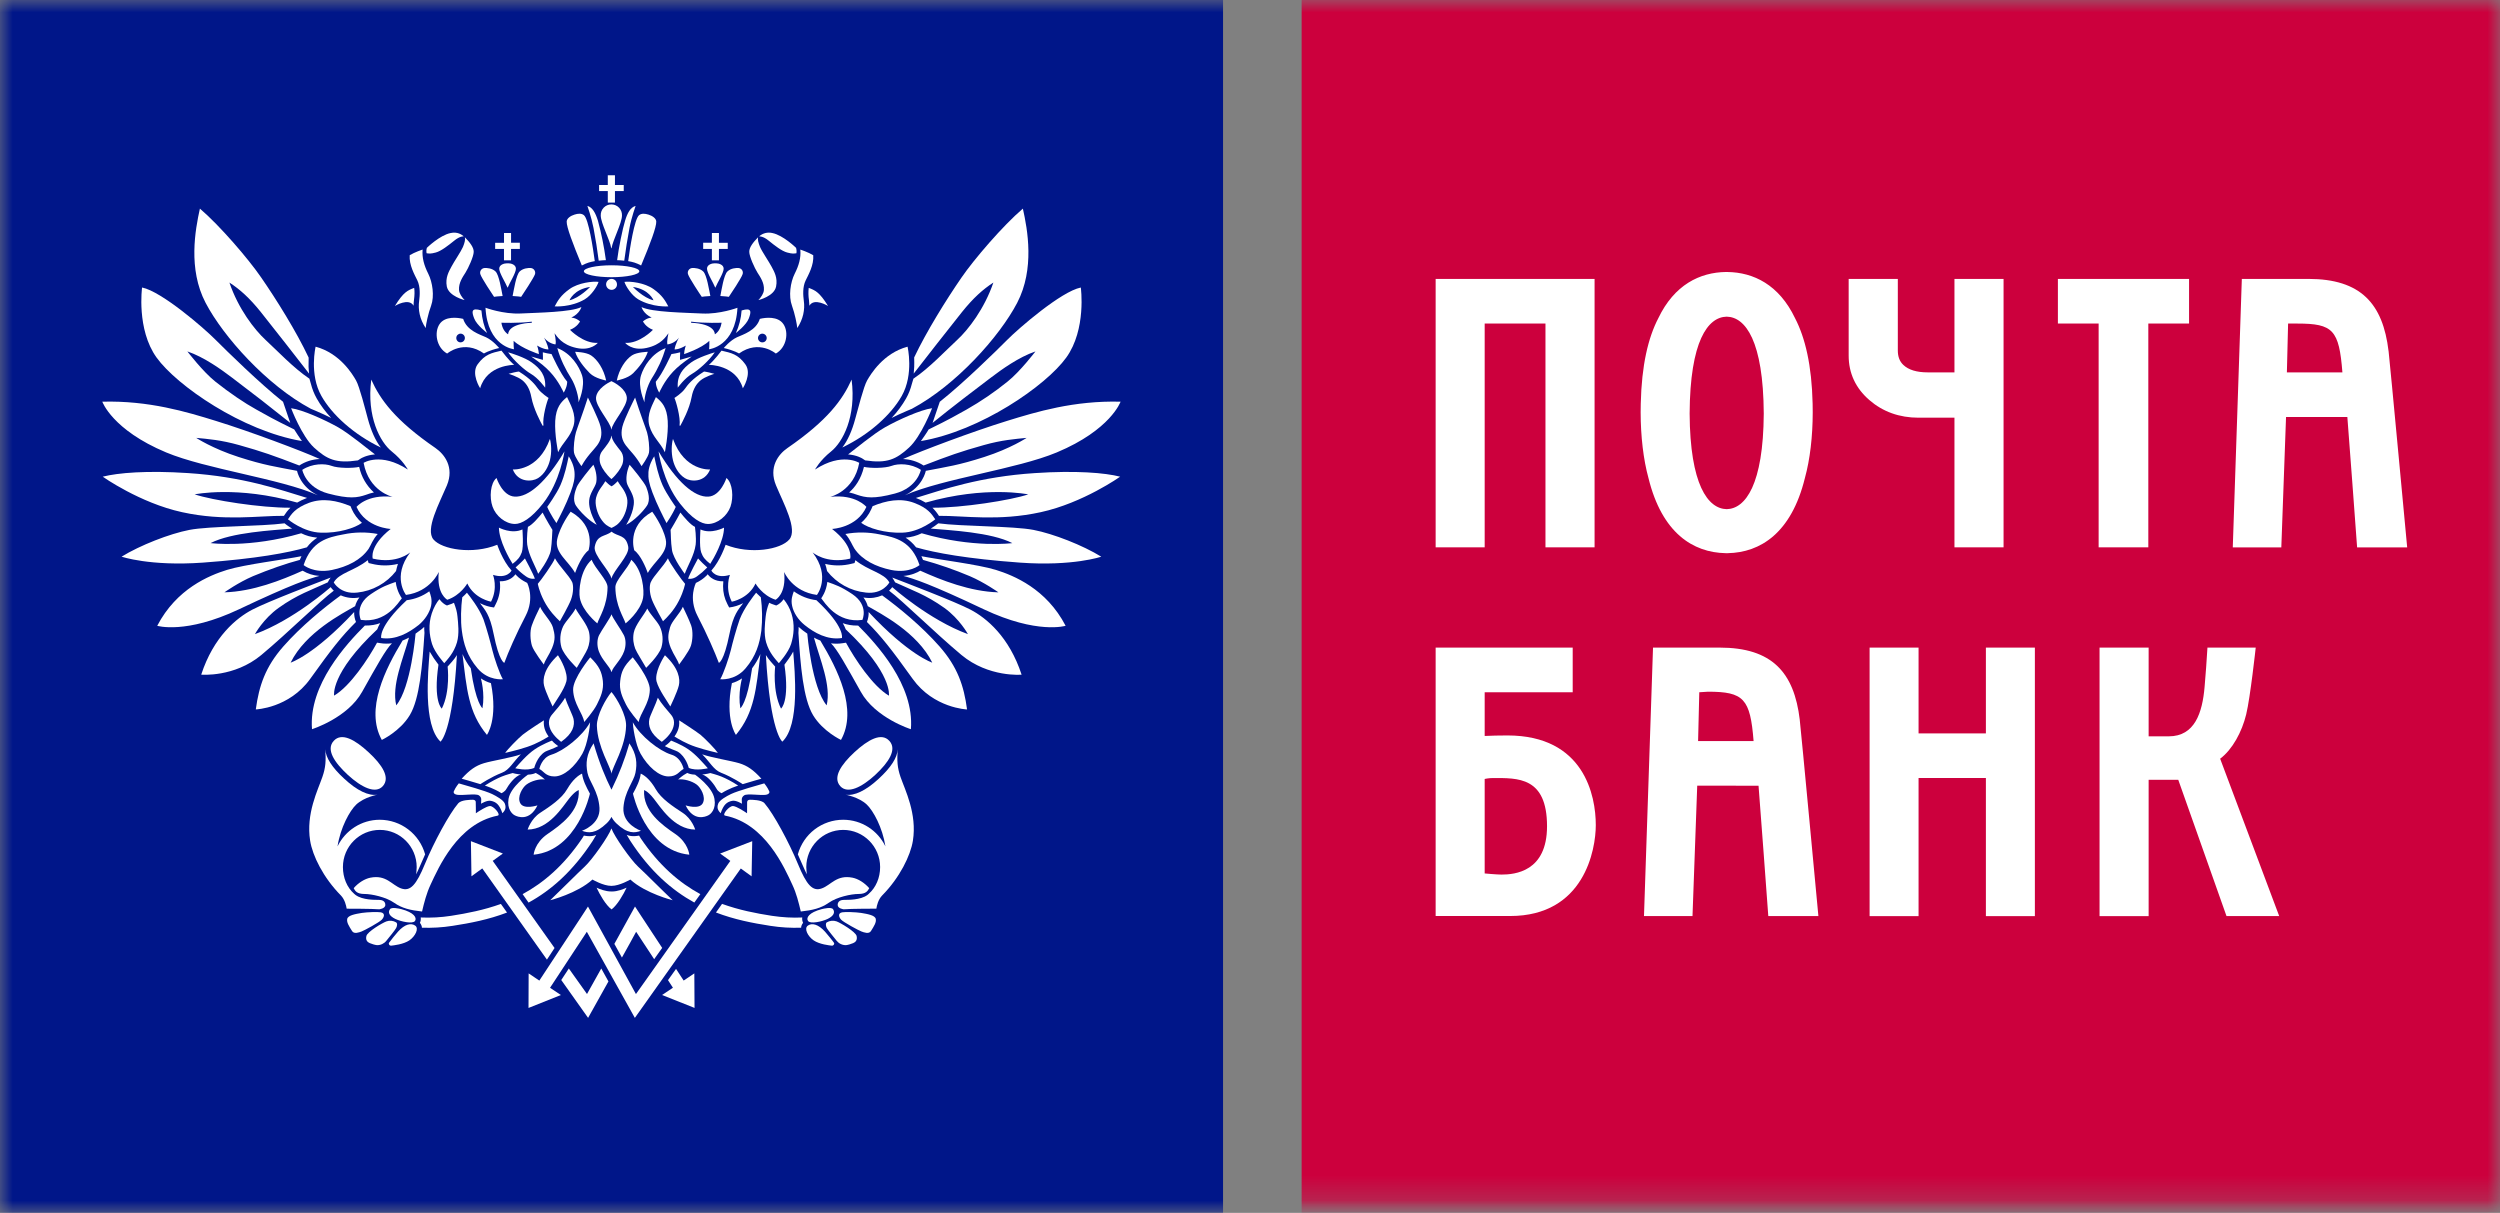 <svg width="101" height="49" viewBox="0 0 101 49" fill="none" xmlns="http://www.w3.org/2000/svg">
<rect x="0" y="0" width="101" height="49" fill="#808080" stroke="none"/>
<mask id="mask0_532_1508" style="mask-type:alpha" maskUnits="userSpaceOnUse" x="0" y="0" width="101" height="49">
<rect width="101" height="49" fill="#D9D9D9"/>
</mask>
<g mask="url(#mask0_532_1508)">
<path fill-rule="evenodd" clip-rule="evenodd" d="M0 49.001H49.411V-0.73H0V49.001Z" fill="#001689"/>
<path fill-rule="evenodd" clip-rule="evenodd" d="M14.999 15.336C15.363 16.147 15.96 16.978 17.594 18.101C17.956 18.352 18.359 18.874 18.055 19.609C17.745 20.344 17.171 21.386 17.512 21.795C17.859 22.2 19.089 22.412 20.089 22.008C20.089 22.008 20.299 22.644 20.667 23.051C20.667 23.051 20.493 23.401 19.917 23.225C19.917 23.225 20.127 23.747 19.838 24.308C19.838 24.308 19.167 24.193 18.879 23.572C18.879 23.572 18.608 24.055 18.071 24.23C18.071 24.23 17.629 24 17.727 23.106C17.727 23.106 17.398 23.902 16.402 24.035C16.402 24.035 15.823 23.302 16.573 22.316C16.573 22.316 16.035 22.8 15.058 22.567C15.058 22.567 14.902 22.064 15.785 21.369C15.785 21.369 14.786 21.329 14.403 20.479C14.403 20.479 14.825 19.956 15.861 20.073C15.861 20.073 14.902 19.859 14.69 18.699C14.69 18.699 15.382 18.255 16.477 18.97C16.477 18.97 16.283 18.604 15.823 18.236C15.363 17.867 14.805 16.843 14.999 15.336ZM19.02 26.999C18.884 26.822 18.772 26.628 18.684 26.423C18.857 27.83 18.916 28.778 19.672 29.689C19.672 29.689 20.127 29.079 19.834 27.599C19.69 27.557 19.553 27.492 19.428 27.408C19.428 27.408 19.6 28.009 19.491 28.613C19.491 28.613 19.221 28.416 19.02 26.999ZM17.714 26.853C17.583 26.685 17.464 26.508 17.358 26.323C17.296 27.141 17.081 29.289 17.797 29.963C17.797 29.963 18.288 29.602 18.459 26.465C18.356 26.641 18.174 26.828 18.084 26.93C18.084 26.93 18.204 27.925 17.849 28.628C17.849 28.628 17.495 28.356 17.714 26.853ZM16.008 28.496C16.607 27.771 16.789 25.599 16.789 25.599C16.873 25.542 16.955 25.482 17.041 25.414C17.072 25.386 17.107 25.358 17.138 25.327C17.138 25.405 17.141 25.488 17.149 25.57C17.062 26.878 16.96 28.224 16.554 28.894C16.157 29.552 15.425 29.893 15.425 29.893C14.742 28.666 15.568 27.022 16.264 25.878C16.347 25.846 16.434 25.805 16.523 25.76C16.279 26.64 15.816 27.688 16.008 28.495M14.308 24.726C14.303 24.864 14.329 25.001 14.382 25.128C13.807 25.695 13.383 26.237 12.533 27.425C11.682 28.613 10.334 28.661 10.334 28.661C10.465 27.698 10.724 26.938 11.446 26.117C12.167 25.297 13.089 24.547 13.767 24.052C14.003 24.156 14.267 24.186 14.521 24.137C14.44 24.242 14.381 24.361 14.347 24.489C13.833 24.785 12.344 25.545 11.741 26.771C11.741 26.771 12.683 26.471 14.308 24.726ZM13.242 23.528L13.296 23.426C13.318 23.392 13.335 23.362 13.358 23.334C12.803 23.549 10.831 24.298 10.193 24.63C9.554 24.965 8.63 25.72 8.129 27.256C8.129 27.256 9.46 27.375 10.558 26.462C11.658 25.544 12.938 24.268 13.485 23.863C13.438 23.82 13.395 23.773 13.358 23.721C13.358 23.721 11.87 25.045 10.299 25.619C10.299 25.619 10.634 25.003 11.257 24.558C12.013 24.017 12.579 23.836 13.242 23.528ZM12.112 22.62C12.134 22.567 12.155 22.517 12.179 22.47C11.527 22.603 9.901 22.8 9.173 23.023C8.447 23.249 7.133 23.783 6.352 25.282C6.352 25.282 7.497 25.636 9.658 24.614C11.818 23.59 12.496 23.377 12.907 23.267C12.666 23.253 12.433 23.18 12.226 23.056C11.364 23.443 10.212 23.899 9.067 23.93C9.067 23.93 9.63 23.53 10.224 23.276C10.866 23.008 11.574 22.761 12.112 22.62ZM12.168 21.544C12.378 21.644 12.541 21.693 12.818 21.722C12.667 21.82 12.524 21.945 12.397 22.112C11.635 22.334 10.336 22.574 8.194 22.73C6.055 22.883 4.912 22.489 4.912 22.489C5.658 22.03 6.848 21.564 7.652 21.408C8.457 21.251 10.569 21.269 11.496 21.142C11.506 21.152 11.618 21.244 11.801 21.355C11.021 21.425 9.362 21.502 8.507 21.941C8.507 21.941 10.086 22.152 12.168 21.544ZM12.006 20.304C12.115 20.241 12.244 20.176 12.404 20.116C11.32 19.787 9.833 19.258 7.591 19.112C5.949 19.003 4.765 19.099 4.15 19.258C4.15 19.258 5.647 20.319 7.356 20.692C9.067 21.067 10.456 20.831 11.471 20.84C11.537 20.739 11.614 20.625 11.733 20.512C10.544 20.52 8.57 20.21 7.864 19.972C7.864 19.972 9.586 19.612 12.006 20.304ZM12.001 19.022C12.006 19.053 12.134 19.667 12.842 20.008C11.32 19.337 8.322 18.951 6.71 18.277C4.532 17.365 4.133 16.228 4.133 16.228C6.019 16.178 7.543 16.64 8.718 17.004C10.093 17.427 12.188 18.215 12.921 18.545C12.625 18.555 12.338 18.645 12.091 18.806C11.068 18.411 10.591 18.243 9.663 17.982C8.927 17.774 8.386 17.734 7.927 17.69C7.927 17.69 8.573 18.119 9.636 18.461C10.689 18.8 11.145 18.857 12 19.022M11.886 17.349C11.947 17.458 12.127 17.717 12.198 17.819C9.792 17.413 7.145 15.582 6.326 14.446C5.508 13.309 5.74 11.615 5.74 11.615C6.533 11.774 8.259 13.272 8.705 13.724C9.153 14.173 10.501 15.495 11.435 16.232L11.726 17.085C10.955 16.467 10.175 15.86 9.386 15.266C8.93 14.92 8.248 14.429 7.57 14.197C7.57 14.197 8.195 15.015 8.699 15.416C9.28 15.878 9.872 16.279 10.358 16.547C10.79 16.787 11.012 16.922 11.886 17.349Z" fill="white"/>
<path fill-rule="evenodd" clip-rule="evenodd" d="M18.675 24.131C18.742 24.073 18.805 24.011 18.864 23.946C18.976 24.086 19.348 24.553 19.532 25.019C19.669 25.416 19.817 25.958 19.891 26.267C19.965 26.575 20.182 27.22 20.316 27.441C20.316 27.441 19.729 27.515 19.296 27.004C18.869 26.504 18.726 26 18.659 25.484C18.603 25.079 18.624 24.517 18.675 24.131M17.752 24.208C17.861 24.355 17.966 24.414 17.976 24.421L18.056 24.462L18.137 24.433C18.212 24.411 18.277 24.384 18.34 24.352C18.427 24.591 18.462 24.706 18.482 24.908C18.509 25.178 18.561 25.604 18.462 25.95C18.34 26.372 18.086 26.631 17.948 26.793C17.948 26.793 17.564 26.368 17.455 26.018C17.341 25.651 17.3 25.225 17.442 24.787C17.519 24.55 17.641 24.333 17.752 24.208ZM16.431 24.248C16.761 24.208 17.075 24.084 17.344 23.889C17.394 24.028 17.471 24.215 17.415 24.479C17.355 24.745 17.173 25.038 16.912 25.251C16.514 25.567 15.986 25.867 15.401 25.776C15.401 25.776 15.267 25.333 16.431 24.249M15.986 23.51C16.036 23.904 16.222 24.151 16.235 24.17C16.099 24.334 15.606 25.185 14.578 25.044C14.578 25.044 14.298 24.463 14.984 24.002C15.447 23.689 15.669 23.624 15.986 23.51ZM16.077 22.781C15.726 22.866 15.36 22.864 15.011 22.775L14.892 22.747L14.855 22.631C14.327 23.064 13.698 23.138 13.483 23.531C13.483 23.531 13.747 24.02 14.432 23.94C14.739 23.908 15.036 23.815 15.305 23.665C15.574 23.516 15.811 23.313 16 23.07C16.014 23.002 16.045 22.871 16.076 22.782M14.892 22.172C14.987 22.026 15.054 21.8 15.261 21.573C14.799 21.487 14.325 21.493 13.866 21.591C13.234 21.709 12.588 21.859 12.266 22.83C12.266 22.83 12.67 23.177 13.408 23.027C14.035 22.896 14.579 22.626 14.892 22.172ZM14.622 21.122C14.447 20.969 14.306 20.78 14.211 20.568L14.16 20.448C13.612 20.223 13.041 20.108 12.479 20.316C11.92 20.528 11.774 20.769 11.633 20.98C11.633 20.98 12.253 21.502 12.964 21.52C13.676 21.544 14.335 21.335 14.622 21.122M14.788 19.989C14.882 19.953 14.987 19.919 15.106 19.895C14.805 19.621 14.597 19.26 14.511 18.862C14.256 18.921 13.66 18.921 13.396 18.821C13.132 18.72 12.615 18.715 12.212 18.982C12.212 18.982 12.346 19.696 13.258 19.939C14.12 20.167 14.437 20.108 14.788 19.989ZM14.459 18.6L14.579 18.522C14.596 18.512 14.8 18.386 15.148 18.358C14.855 18.138 14.152 17.547 13.66 17.262C13.117 16.957 12.218 16.553 11.761 16.492C11.761 16.492 12.19 17.624 12.687 18.082C13.208 18.556 13.57 18.732 14.458 18.6M15.384 18.079C15.163 17.793 14.991 17.398 14.864 16.931C14.761 16.553 14.524 15.612 14.384 15.369C14.244 15.124 13.738 14.272 12.751 14.006C12.751 14.006 12.488 15.119 12.985 15.997C13.412 16.755 14.292 17.554 15.384 18.079ZM20.863 23.245C20.985 23.371 21.079 23.438 21.299 23.55C21.299 23.55 21.614 24.155 21.232 24.887C20.849 25.618 20.528 26.362 20.375 26.779C20.375 26.779 20.169 26.747 19.941 25.604C19.788 24.828 19.593 24.634 19.388 24.368C19.611 24.48 19.79 24.514 19.805 24.517L19.958 24.543L20.027 24.407C20.175 24.123 20.233 23.801 20.192 23.484C20.547 23.494 20.736 23.313 20.81 23.222C20.815 23.212 20.821 23.207 20.825 23.199L20.863 23.245Z" fill="white"/>
<path fill-rule="evenodd" clip-rule="evenodd" d="M12.469 14.47C12.464 14.587 12.463 14.704 12.465 14.82L12.486 15.093C11.901 14.344 11.205 13.442 10.539 12.609C10.082 12.039 9.696 11.693 9.268 11.415C9.626 12.471 10.276 13.315 10.733 13.737C11.189 14.156 11.854 14.866 12.5 15.299L12.562 15.513C12.612 15.709 12.689 15.911 12.797 16.101C12.947 16.368 13.145 16.631 13.379 16.886C13.191 16.792 12.977 16.691 12.759 16.599L12.559 16.515C10.781 15.566 9.02 13.6 8.305 12.232C7.59 10.865 7.889 9.278 8.076 8.428C8.884 9.117 10.045 10.471 10.551 11.21C11.175 12.113 11.974 13.395 12.466 14.439L12.469 14.47ZM37.396 20.305C37.27 20.23 37.137 20.167 37 20.117C38.082 19.787 39.572 19.258 41.811 19.113C43.454 19.003 44.641 19.099 45.254 19.258C45.254 19.258 43.759 20.319 42.047 20.692C40.337 21.067 38.948 20.831 37.933 20.84C37.859 20.721 37.771 20.611 37.671 20.512C38.859 20.52 40.836 20.211 41.541 19.973C41.541 19.973 39.818 19.612 37.397 20.305M37.402 19.022C37.397 19.053 37.269 19.667 36.561 20.008C38.083 19.337 41.083 18.952 42.693 18.278C44.873 17.366 45.271 16.228 45.271 16.228C43.385 16.178 41.861 16.641 40.686 17.004C39.311 17.428 37.215 18.216 36.481 18.545C36.758 18.555 37.057 18.636 37.313 18.807C38.336 18.411 38.812 18.243 39.743 17.982C40.475 17.775 41.017 17.735 41.476 17.69C41.476 17.69 40.832 18.119 39.768 18.461C38.713 18.801 38.257 18.857 37.402 19.022ZM37.517 17.35C37.459 17.458 37.277 17.717 37.205 17.819C39.612 17.413 42.26 15.582 43.077 14.446C43.899 13.309 43.665 11.616 43.665 11.616C42.869 11.775 41.145 13.273 40.698 13.724C40.252 14.173 38.903 15.496 37.967 16.232L37.676 17.085C38.476 16.436 39.426 15.714 40.019 15.266C40.474 14.921 41.155 14.429 41.833 14.197C41.833 14.197 41.21 15.015 40.705 15.416C40.184 15.838 39.628 16.216 39.045 16.548C38.614 16.787 38.393 16.922 37.517 17.35ZM36.933 14.47C36.936 14.579 36.939 14.695 36.934 14.82L36.914 15.093C37.497 14.344 38.196 13.442 38.862 12.609C39.319 12.039 39.706 11.693 40.133 11.415C39.771 12.471 39.126 13.315 38.666 13.737C38.211 14.156 37.549 14.866 36.902 15.299L36.838 15.513C36.788 15.709 36.713 15.911 36.604 16.101C36.453 16.368 36.257 16.631 36.021 16.886C36.209 16.792 36.423 16.691 36.641 16.599L36.841 16.515C38.62 15.566 40.382 13.6 41.095 12.232C41.807 10.865 41.514 9.278 41.324 8.428C40.516 9.117 39.355 10.471 38.847 11.21C38.225 12.113 37.428 13.395 36.933 14.439V14.47ZM14.739 25.273C14.006 26.01 12.462 27.664 12.605 29.459C12.605 29.459 14.042 29.008 14.631 27.948C15.224 26.891 15.589 26.227 15.836 25.989C15.677 26.009 15.517 26.009 15.362 25.983L15.233 25.963C14.869 26.631 14.147 27.722 13.498 28.103C13.498 28.103 13.331 27.219 15.241 25.425C15.267 25.352 15.306 25.267 15.36 25.174C15.185 25.239 14.986 25.275 14.763 25.272M34.405 15.336C34.04 16.147 33.441 16.978 31.813 18.101C31.447 18.352 31.044 18.875 31.351 19.61C31.657 20.344 32.236 21.387 31.888 21.795C31.544 22.201 30.314 22.413 29.314 22.009C29.314 22.009 29.104 22.644 28.739 23.051C28.739 23.051 28.91 23.402 29.489 23.225C29.489 23.225 29.278 23.747 29.564 24.309C29.564 24.309 30.237 24.193 30.523 23.573C30.523 23.573 30.793 24.055 31.333 24.23C31.333 24.23 31.776 24 31.678 23.107C31.678 23.107 32.004 23.902 33.004 24.035C33.004 24.035 33.581 23.302 32.829 22.316C32.829 22.316 33.368 22.8 34.348 22.568C34.348 22.568 34.501 22.065 33.615 21.369C33.615 21.369 34.618 21.33 35.003 20.479C35.003 20.479 34.578 19.956 33.542 20.073C33.542 20.073 34.501 19.859 34.713 18.699C34.713 18.699 34.021 18.255 32.927 18.97C32.927 18.97 33.118 18.604 33.578 18.237C34.04 17.868 34.599 16.843 34.405 15.336ZM30.385 26.999C30.518 26.82 30.631 26.627 30.721 26.423C30.549 27.83 30.486 28.778 29.732 29.689C29.732 29.689 29.278 29.08 29.568 27.599C29.698 27.563 29.838 27.501 29.977 27.408C29.977 27.408 29.804 28.009 29.91 28.614C29.91 28.614 30.187 28.416 30.385 26.999ZM31.691 26.854C31.781 26.739 31.956 26.496 32.046 26.324C32.108 27.141 32.322 29.289 31.606 29.963C31.606 29.963 31.116 29.602 30.942 26.465C31.047 26.641 31.229 26.828 31.316 26.931C31.316 26.931 31.199 27.925 31.553 28.628C31.553 28.628 31.909 28.356 31.691 26.854ZM33.397 28.496C32.794 27.771 32.614 25.599 32.614 25.599C32.491 25.517 32.375 25.426 32.265 25.327C32.265 25.405 32.263 25.488 32.256 25.57C32.34 26.878 32.446 28.224 32.849 28.895C33.246 29.552 33.976 29.893 33.976 29.893C34.662 28.666 33.833 27.022 33.141 25.878C33.053 25.844 32.967 25.805 32.884 25.76C33.125 26.64 33.588 27.688 33.397 28.495M35.093 24.726C35.1 24.865 35.072 24.982 35.054 25.039C35.045 25.069 35.035 25.099 35.024 25.128C35.594 25.695 36.021 26.237 36.871 27.425C37.722 28.614 39.069 28.662 39.069 28.662C38.941 27.698 38.68 26.938 37.958 26.117C37.237 25.298 36.317 24.547 35.638 24.052C35.422 24.147 35.184 24.18 34.95 24.148C34.927 24.146 34.905 24.143 34.883 24.138C34.972 24.258 35.027 24.378 35.057 24.489C35.57 24.785 37.063 25.545 37.664 26.771C37.664 26.771 36.721 26.471 35.093 24.726ZM36.163 23.528L36.106 23.426C36.089 23.394 36.069 23.363 36.048 23.334C36.601 23.549 38.574 24.299 39.211 24.631C39.849 24.966 40.771 25.72 41.273 27.257C41.273 27.257 39.944 27.376 38.844 26.462C37.746 25.544 36.464 24.268 35.919 23.863C35.974 23.812 36.015 23.763 36.047 23.721C36.047 23.721 37.534 25.045 39.104 25.619C39.104 25.619 38.769 25.003 38.15 24.558C37.391 24.018 36.826 23.836 36.163 23.528ZM37.289 22.62C37.27 22.569 37.249 22.519 37.225 22.47C37.876 22.603 39.504 22.8 40.231 23.023C40.956 23.249 42.272 23.783 43.051 25.282C43.051 25.282 41.907 25.636 39.744 24.615C37.584 23.59 36.91 23.377 36.497 23.268C36.824 23.243 37.057 23.132 37.179 23.056C38.04 23.444 39.194 23.9 40.337 23.931C40.337 23.931 39.771 23.53 39.18 23.277C38.565 23.017 37.933 22.798 37.289 22.62ZM37.237 21.544C37.034 21.644 36.813 21.704 36.587 21.722C36.738 21.821 36.881 21.945 37.01 22.113C37.771 22.334 39.066 22.574 41.21 22.73C43.35 22.884 44.491 22.49 44.491 22.49C43.746 22.03 42.558 21.564 41.754 21.408C40.947 21.251 38.834 21.269 37.907 21.142C37.811 21.22 37.709 21.291 37.603 21.355C38.383 21.425 40.042 21.502 40.899 21.942C40.899 21.942 39.319 22.152 37.237 21.544Z" fill="white"/>
<path fill-rule="evenodd" clip-rule="evenodd" d="M30.738 24.131C30.672 24.071 30.608 24.01 30.547 23.946C30.438 24.086 30.066 24.553 29.884 25.019C29.745 25.416 29.597 25.958 29.525 26.267C29.45 26.575 29.23 27.22 29.098 27.441C29.098 27.441 29.684 27.515 30.118 27.004C30.546 26.504 30.688 26 30.758 25.484C30.804 25.034 30.797 24.58 30.738 24.131M31.66 24.208C31.552 24.355 31.449 24.414 31.438 24.421L31.36 24.462L31.275 24.433C31.206 24.412 31.139 24.384 31.074 24.352C31.002 24.53 30.954 24.717 30.933 24.908C30.904 25.178 30.853 25.604 30.951 25.95C31.075 26.372 31.325 26.631 31.465 26.793C31.465 26.793 31.849 26.368 31.96 26.018C32.073 25.651 32.114 25.225 31.975 24.787C31.907 24.576 31.8 24.38 31.66 24.208ZM32.984 24.248C32.654 24.208 32.34 24.084 32.071 23.889C32.022 24.028 31.943 24.215 32.002 24.479C32.058 24.745 32.241 25.038 32.507 25.251C32.899 25.567 33.428 25.867 34.014 25.776C34.014 25.776 34.149 25.333 32.984 24.249M33.425 23.51C33.379 23.904 33.192 24.151 33.177 24.17C33.314 24.334 33.807 25.185 34.84 25.044C34.84 25.044 35.115 24.463 34.433 24.002C33.965 23.689 33.745 23.624 33.425 23.51ZM33.336 22.781C33.687 22.866 34.054 22.864 34.405 22.775L34.524 22.747L34.558 22.631C35.087 23.064 35.715 23.138 35.931 23.531C35.931 23.531 35.667 24.02 34.983 23.94C34.676 23.909 34.379 23.815 34.109 23.665C33.84 23.516 33.603 23.314 33.413 23.07C33.395 22.972 33.369 22.876 33.336 22.782M34.524 22.172C34.426 22.026 34.356 21.8 34.154 21.573C34.615 21.487 35.089 21.494 35.548 21.591C36.18 21.709 36.826 21.859 37.149 22.83C37.149 22.83 36.741 23.177 36.004 23.027C35.38 22.896 34.835 22.626 34.524 22.172ZM34.791 21.122C34.951 20.982 35.097 20.803 35.202 20.568L35.254 20.448C35.804 20.223 36.376 20.108 36.932 20.316C37.494 20.528 37.64 20.769 37.784 20.98C37.784 20.98 37.164 21.502 36.45 21.52C35.737 21.544 35.078 21.335 34.791 21.122M34.626 19.989C34.522 19.949 34.415 19.918 34.305 19.895C34.549 19.681 34.788 19.351 34.904 18.862C35.159 18.921 35.756 18.921 36.02 18.821C36.283 18.72 36.799 18.715 37.203 18.982C37.203 18.982 37.071 19.696 36.155 19.939C35.292 20.167 34.976 20.108 34.626 19.989ZM34.954 18.6L34.835 18.522C34.818 18.512 34.614 18.386 34.263 18.358C34.559 18.138 35.258 17.547 35.756 17.262C36.298 16.957 37.195 16.553 37.656 16.492C37.656 16.492 37.225 17.624 36.725 18.082C36.207 18.556 35.844 18.732 34.954 18.6ZM34.029 18.079C34.251 17.793 34.423 17.398 34.549 16.931C34.655 16.553 34.891 15.612 35.032 15.369C35.174 15.124 35.678 14.272 36.665 14.006C36.665 14.006 36.928 15.119 36.43 15.997C36.001 16.755 35.124 17.554 34.029 18.079ZM28.554 23.245C28.427 23.372 28.278 23.475 28.115 23.55C28.115 23.55 27.798 24.155 28.182 24.887C28.563 25.618 28.884 26.362 29.041 26.779C29.041 26.779 29.245 26.747 29.472 25.604C29.627 24.828 29.823 24.634 30.024 24.368C29.802 24.48 29.625 24.514 29.61 24.517L29.458 24.543L29.387 24.407C29.27 24.182 29.209 23.932 29.212 23.679C29.212 23.61 29.215 23.545 29.222 23.485C28.867 23.494 28.677 23.313 28.607 23.222C28.599 23.212 28.593 23.207 28.589 23.199L28.554 23.245Z" fill="white"/>
<path fill-rule="evenodd" clip-rule="evenodd" d="M34.67 25.274C35.402 26.012 36.947 27.665 36.8 29.46C36.8 29.46 35.365 29.009 34.777 27.949C34.184 26.892 33.821 26.229 33.572 25.991C33.73 26.011 33.889 26.011 34.046 25.985L34.178 25.965C34.541 26.633 35.262 27.723 35.912 28.105C35.912 28.105 36.076 27.22 34.168 25.426C34.135 25.34 34.095 25.256 34.048 25.176C34.222 25.24 34.422 25.276 34.645 25.273M23.588 10.96C23.588 10.827 24.09 10.718 24.708 10.718C25.328 10.718 25.829 10.827 25.829 10.96C25.829 11.091 25.328 11.199 24.708 11.199C24.09 11.199 23.588 11.09 23.588 10.96ZM24.927 11.489C24.927 11.517 24.922 11.546 24.911 11.573C24.9 11.6 24.884 11.624 24.864 11.645C24.843 11.665 24.819 11.681 24.792 11.693C24.766 11.704 24.737 11.71 24.708 11.71C24.65 11.71 24.593 11.686 24.552 11.645C24.51 11.603 24.487 11.547 24.486 11.489C24.486 11.366 24.587 11.267 24.708 11.267C24.831 11.267 24.926 11.366 24.926 11.489M23.506 10.725C23.136 9.831 22.886 9.169 22.894 8.949C22.901 8.816 23.059 8.717 23.209 8.67C23.356 8.623 23.488 8.614 23.587 8.691C23.782 8.841 23.961 10.048 24.029 10.55C23.841 10.586 23.727 10.61 23.507 10.725M24.189 10.531C24.282 10.519 24.38 10.514 24.478 10.51C24.405 9.973 24.298 9.441 24.157 8.918C24.059 8.602 23.936 8.375 23.73 8.318C23.73 8.318 23.889 8.758 23.978 9.211C24.065 9.665 24.132 10.099 24.188 10.531M23.008 12.132C23.419 12.035 23.841 11.592 23.841 11.592C23.176 11.689 23.008 12.132 23.008 12.132ZM23.624 12.093C23.05 12.428 22.409 12.378 22.409 12.378C22.533 12.148 22.65 11.936 23.008 11.679C23.367 11.421 23.952 11.356 24.182 11.388C24.131 11.56 23.897 11.931 23.624 12.092M21.484 13.041V12.995C20.92 13.067 20.256 13.037 20.256 13.037C20.29 13.248 20.377 13.408 20.526 13.506C20.562 13.045 21.484 13.041 21.484 13.041ZM19.614 12.433C19.614 12.433 20.326 12.699 21.04 12.665C21.751 12.629 23.065 12.614 23.488 12.405C23.488 12.405 23.42 12.675 23.08 12.831C23.08 12.831 23.259 12.831 23.433 12.985C23.433 12.985 23.331 13.207 23.028 13.325C23.028 13.325 23.571 13.892 24.153 13.851C24.153 13.851 23.885 14.187 23.29 14.058C22.695 13.929 22.504 13.593 22.403 13.464C22.403 13.464 22.48 13.785 22.443 13.914C22.443 13.914 22.182 13.898 21.978 13.64C21.978 13.64 22.127 13.898 22.158 14.116C22.158 14.116 21.993 14.135 21.699 13.96C21.699 13.96 21.76 14.121 21.772 14.306C21.772 14.306 21.084 14.085 20.75 13.769C20.75 13.769 20.746 13.987 20.763 14.11C20.763 14.11 19.696 14.001 19.614 12.433ZM19.449 12.542C19.475 12.882 19.562 13.216 19.68 13.453C19.68 13.453 19.26 13.136 19.158 12.867C19.053 12.598 19.028 12.413 19.448 12.542M18.605 13.831C18.652 13.831 18.697 13.813 18.73 13.78C18.763 13.747 18.781 13.702 18.781 13.655C18.781 13.609 18.763 13.564 18.73 13.531C18.697 13.498 18.652 13.479 18.605 13.479C18.582 13.48 18.56 13.484 18.539 13.493C18.518 13.503 18.499 13.516 18.483 13.532C18.467 13.549 18.454 13.568 18.446 13.589C18.438 13.611 18.434 13.633 18.434 13.656C18.434 13.754 18.511 13.832 18.605 13.832M19.634 13.625C19.915 13.754 20.166 14.06 20.166 14.06C19.74 14.158 19.552 14.281 19.552 14.281C18.735 13.702 18.064 14.284 18.064 14.284C17.622 14.034 17.537 13.419 17.758 13.094C17.978 12.767 18.476 12.825 18.712 12.882C18.862 13.358 19.381 13.51 19.634 13.625M20.259 14.166C20.259 14.166 20.555 14.565 20.773 14.74C20.773 14.74 19.675 14.73 19.398 15.686C19.398 15.686 19.018 15.1 19.296 14.718C19.595 14.307 19.869 14.257 20.259 14.166Z" fill="white"/>
<path fill-rule="evenodd" clip-rule="evenodd" d="M21.46 14.403C21.46 14.403 21.815 14.508 21.934 14.539C21.934 14.539 21.937 14.332 21.93 14.233C22.037 14.259 22.169 14.293 22.283 14.305C22.283 14.305 22.636 15.099 22.914 15.419C22.914 15.419 22.93 15.595 22.775 15.864C22.775 15.864 22.574 15.394 22.215 15.017C22.012 14.806 21.882 14.698 21.46 14.403ZM20.528 14.233C20.643 14.264 21.21 14.442 21.481 14.642C21.826 14.888 22.062 15.172 22.024 15.662C22.024 15.662 21.748 15.274 21.442 15.099C21.2 14.959 20.76 14.574 20.528 14.233ZM20.537 10.637C20.64 10.637 20.843 10.688 20.843 10.856C20.843 11.028 20.582 11.437 20.511 11.619H20.504C20.434 11.437 20.169 11.028 20.169 10.856C20.169 10.689 20.375 10.638 20.479 10.638H20.536M20.306 11.959C20.257 11.72 20.163 11.102 20.018 10.966C19.88 10.835 19.675 10.822 19.574 10.828C19.545 10.83 19.517 10.839 19.492 10.853C19.467 10.868 19.445 10.888 19.429 10.912C19.413 10.936 19.402 10.964 19.398 10.993C19.394 11.021 19.397 11.051 19.406 11.078C19.446 11.221 19.9 11.906 19.96 11.992C20.065 11.974 20.045 11.98 20.306 11.959ZM20.709 11.959C20.759 11.72 20.852 11.102 20.997 10.966C21.135 10.835 21.341 10.822 21.442 10.828C21.471 10.83 21.499 10.838 21.524 10.853C21.55 10.868 21.572 10.888 21.588 10.912C21.605 10.936 21.615 10.963 21.62 10.992C21.624 11.021 21.622 11.05 21.614 11.078C21.568 11.221 21.115 11.906 21.055 11.992C20.951 11.974 20.971 11.98 20.709 11.959ZM21.002 9.807H20.647V9.414H20.362V9.808H20.004V10.056H20.361V10.518H20.646V10.057H21.002V9.807ZM16.709 12.351C16.709 12.273 16.713 12.197 16.724 12.123C16.751 11.93 16.754 11.767 16.733 11.63C16.477 11.729 16.305 11.791 15.953 12.362C15.953 12.362 16.514 12.015 16.709 12.351ZM17.198 13.254C17.205 13.113 17.299 12.664 17.416 12.352C17.558 11.962 17.474 11.401 17.302 11.059C17.136 10.73 17.045 10.422 17.073 10.081C17.073 10.081 16.744 10.192 16.552 10.311C16.522 10.706 16.751 11.102 16.86 11.326C16.989 11.592 16.962 11.938 16.934 12.151C16.884 12.512 16.957 12.894 17.198 13.254ZM17.235 10.232C17.22 10.159 17.223 10.083 17.246 10.012C17.246 10.012 17.769 9.501 18.208 9.414C18.485 9.355 18.654 9.48 18.738 9.548C18.738 9.548 18.584 9.531 18.35 9.724C18.115 9.914 17.823 10.144 17.605 10.202C17.387 10.26 17.341 10.243 17.235 10.232ZM18.781 9.586C18.976 9.784 19.143 9.994 19.138 10.175C19.136 10.363 18.919 10.835 18.806 11.013C18.692 11.192 18.526 11.428 18.544 11.714C18.555 11.856 18.653 12.002 18.77 12.124C18.77 12.124 18.131 11.971 18.051 11.574C17.984 11.217 18.135 10.97 18.238 10.773C18.333 10.587 18.627 10.156 18.703 9.977C18.77 9.814 18.806 9.678 18.781 9.587M22.515 14.062C22.641 14.519 22.859 14.947 23.074 15.282C23.267 15.59 23.389 16.086 23.371 16.254C23.371 16.254 23.66 15.613 23.514 15.161C23.396 14.809 23.087 14.283 22.515 14.062ZM23.235 14.213C23.235 14.213 23.674 14.221 23.878 14.357C24.142 14.531 24.392 14.914 24.489 15.373C24.489 15.373 24.045 15.295 23.827 15.076C23.608 14.855 23.338 14.526 23.235 14.213ZM20.966 15.01C20.882 15.016 20.656 15.068 20.547 15.102C20.547 15.102 20.92 15.212 21.107 15.367C21.267 15.499 21.404 15.703 21.467 16.047C21.558 16.527 21.837 17.044 21.921 17.199L21.956 17.193C21.905 16.862 22.108 16.176 22.163 16.077C22.163 16.077 21.866 15.891 21.729 15.696C21.629 15.554 21.454 15.316 20.966 15.011M22.909 16.041C23.017 16.293 23.307 16.741 23.171 17.207C23.037 17.673 22.733 17.873 22.547 18.27C22.547 18.27 22.401 17.555 22.431 17.004C22.464 16.453 22.664 16.241 22.909 16.041ZM23.75 16.06C23.75 16.06 24.186 16.911 24.265 17.244C24.34 17.574 24.27 17.794 24.121 17.996C23.976 18.195 23.723 18.411 23.491 18.831C23.491 18.831 23.222 18.473 23.19 18.286C23.159 18.099 23.21 17.652 23.268 17.466C23.325 17.276 23.555 16.674 23.75 16.06ZM23.973 18.775C23.878 18.88 23.37 19.496 23.301 19.675C23.232 19.854 23.114 20.194 23.271 20.431C23.43 20.668 23.795 21.043 24.109 21.202C24.109 21.202 23.765 20.663 23.802 20.219C23.822 19.935 24.041 19.683 24.083 19.509C24.125 19.338 24.098 19.046 23.973 18.775ZM22.976 18.435C23.055 18.544 23.19 18.81 23.21 19.068C23.229 19.322 23.187 19.527 23.049 19.9C22.876 20.371 22.604 20.895 22.479 21.132C22.479 21.132 22.24 20.787 22.107 20.479C22.107 20.479 22.481 19.963 22.642 19.599C22.826 19.17 22.902 18.773 22.976 18.435ZM22.804 18.237C22.804 18.237 22.641 19.448 21.934 20.347C21.454 20.955 21.065 21.168 20.806 21.168C20.418 21.168 20.027 20.841 19.898 20.467C19.765 20.096 19.809 19.516 20.06 19.311C20.06 19.311 20.292 20.037 20.791 20.063C21.355 20.096 22.078 19.46 22.804 18.236" fill="white"/>
<path fill-rule="evenodd" clip-rule="evenodd" d="M22.217 17.732C22.275 17.948 22.294 18.28 22.217 18.594C22.158 18.832 22.015 19.142 21.737 19.317C21.498 19.468 20.931 19.503 20.718 18.967C20.718 18.967 21.749 19.044 22.217 17.732ZM23.903 22.614C24.044 22.979 24.547 23.439 24.545 23.724C24.538 24.476 24.209 24.937 24.132 25.185C24.132 25.185 23.533 24.707 23.426 24.159C23.372 23.878 23.434 23.032 23.904 22.614M23.233 23.148C23.301 22.951 23.523 22.418 23.777 22.234C23.777 22.234 24.103 21.268 23.055 20.672C23.055 20.672 22.623 21.248 22.51 21.79C22.395 22.334 22.965 22.659 23.233 23.148ZM21.921 20.707C21.753 20.914 21.513 21.196 21.329 21.285C21.329 21.285 21.266 21.716 21.3 22.003C21.357 22.429 21.626 22.863 21.743 23.181C21.743 23.181 22.201 22.578 22.254 22.225C22.306 21.869 22.3 21.578 22.317 21.407C22.317 21.407 22.061 20.99 21.921 20.707ZM20.709 22.779C20.58 22.578 20.162 21.848 20.156 21.316C20.156 21.316 20.673 21.593 21.106 21.389C21.106 21.389 21.161 22.081 21.08 22.315C21.01 22.505 20.921 22.618 20.709 22.779ZM20.83 22.925C20.914 22.851 21.12 22.66 21.207 22.56C21.207 22.56 21.549 23.192 21.608 23.377C21.608 23.377 21.436 23.422 21.247 23.285C21.096 23.179 20.957 23.058 20.83 22.925M22.419 22.554C22.378 22.713 21.823 23.49 21.728 23.585C21.728 23.585 21.769 23.865 21.976 24.27C22.18 24.672 22.466 24.956 22.619 25.099C22.619 25.099 22.963 24.498 23.065 24.236C23.178 23.932 23.166 23.635 23.118 23.523C23 23.261 22.598 22.882 22.419 22.554ZM23.253 24.584C23.376 24.832 23.745 25.242 23.803 25.567C23.849 25.82 23.809 26.028 23.74 26.206C23.67 26.377 23.45 26.72 23.301 26.981C23.301 26.981 22.794 26.499 22.683 26.156C22.602 25.872 22.626 25.568 22.752 25.301C22.873 25.071 23.138 24.822 23.253 24.584M21.82 24.514C21.95 24.804 22.264 25.091 22.336 25.343C22.419 25.642 22.447 25.83 22.304 26.179C22.176 26.482 22.022 26.661 21.971 26.847C21.971 26.847 21.56 26.31 21.49 26.087C21.423 25.864 21.4 25.497 21.486 25.266C21.568 25.029 21.718 24.728 21.821 24.514M23.846 26.556C23.846 26.556 23.137 27.417 23.154 27.873C23.175 28.441 23.55 28.821 23.602 29.169C23.602 29.169 23.973 28.747 24.115 28.463C24.274 28.144 24.394 27.873 24.356 27.511C24.311 27.149 24.217 26.919 23.846 26.556ZM22.541 26.471C22.653 26.636 22.968 27.2 22.88 27.532C22.791 27.869 22.442 28.34 22.324 28.541C22.324 28.541 22.045 27.963 21.98 27.698C21.918 27.435 21.976 27.002 22.541 26.471ZM24.707 10.028C24.756 9.704 25.128 9.009 25.128 8.706C25.13 8.648 25.121 8.59 25.101 8.536C25.08 8.482 25.049 8.432 25.009 8.39C24.969 8.348 24.921 8.315 24.868 8.292C24.814 8.27 24.757 8.258 24.699 8.258C24.641 8.258 24.584 8.27 24.53 8.292C24.477 8.315 24.429 8.348 24.389 8.39C24.349 8.432 24.318 8.482 24.297 8.536C24.277 8.59 24.268 8.648 24.27 8.706C24.27 9.009 24.647 9.704 24.693 10.028H24.707ZM25.901 10.725C26.275 9.831 26.523 9.169 26.513 8.949C26.507 8.817 26.349 8.717 26.202 8.671C26.051 8.624 25.918 8.615 25.821 8.691C25.628 8.841 25.445 10.049 25.379 10.55C25.57 10.586 25.683 10.61 25.901 10.725ZM25.22 10.532C25.126 10.519 25.029 10.515 24.932 10.511C24.991 10.031 25.155 9.232 25.253 8.918C25.348 8.602 25.471 8.376 25.679 8.319C25.679 8.319 25.518 8.758 25.431 9.211C25.348 9.649 25.278 10.09 25.22 10.532ZM25.57 11.593C25.57 11.593 25.989 12.035 26.402 12.133C26.402 12.133 26.233 11.688 25.57 11.593ZM25.227 11.388C25.458 11.356 26.042 11.421 26.402 11.679C26.761 11.936 26.877 12.149 27 12.378C27 12.378 26.358 12.428 25.785 12.093C25.513 11.931 25.279 11.56 25.227 11.388ZM28.882 13.506C29.032 13.408 29.117 13.248 29.154 13.037C29.154 13.037 28.488 13.067 27.922 12.995V13.041C27.922 13.041 28.847 13.046 28.882 13.506ZM28.647 14.11C28.663 13.987 28.657 13.77 28.657 13.77C28.323 14.085 27.637 14.306 27.637 14.306C27.647 14.122 27.706 13.961 27.706 13.961C27.415 14.135 27.252 14.117 27.252 14.117C27.282 13.899 27.431 13.64 27.431 13.64C27.318 13.79 27.15 13.889 26.964 13.915C26.928 13.786 27.006 13.464 27.006 13.464C26.905 13.594 26.715 13.929 26.118 14.058C25.521 14.188 25.256 13.852 25.256 13.852C25.837 13.892 26.379 13.325 26.379 13.325C26.077 13.208 25.976 12.985 25.976 12.985C26.152 12.831 26.329 12.831 26.329 12.831C25.989 12.676 25.918 12.407 25.918 12.407C26.345 12.615 27.657 12.63 28.371 12.666C29.083 12.7 29.793 12.434 29.793 12.434C29.713 14.001 28.647 14.11 28.647 14.11M29.961 12.543C29.939 12.858 29.861 13.166 29.73 13.454C29.73 13.454 30.15 13.137 30.251 12.867C30.353 12.599 30.38 12.413 29.96 12.543M30.975 13.656C30.975 13.61 30.956 13.565 30.923 13.532C30.89 13.499 30.846 13.481 30.799 13.48C30.752 13.48 30.708 13.499 30.675 13.532C30.642 13.565 30.623 13.61 30.623 13.656C30.623 13.703 30.642 13.748 30.675 13.781C30.708 13.814 30.752 13.832 30.799 13.832C30.846 13.832 30.891 13.814 30.924 13.781C30.957 13.748 30.975 13.703 30.975 13.656ZM30.697 12.882C30.933 12.825 31.43 12.768 31.65 13.094C31.873 13.419 31.786 14.034 31.344 14.284C31.344 14.284 30.671 13.702 29.857 14.281C29.857 14.281 29.666 14.159 29.241 14.06C29.241 14.06 29.492 13.755 29.775 13.625C30.025 13.511 30.548 13.357 30.697 12.882ZM29.149 14.166C29.149 14.166 28.854 14.565 28.637 14.74C28.637 14.74 29.734 14.73 30.011 15.687C30.011 15.687 30.391 15.1 30.112 14.719C29.814 14.308 29.54 14.258 29.149 14.166Z" fill="white"/>
<path fill-rule="evenodd" clip-rule="evenodd" d="M27.946 14.403C27.946 14.403 27.591 14.508 27.473 14.539C27.473 14.539 27.467 14.332 27.479 14.233C27.372 14.259 27.24 14.293 27.125 14.305C27.125 14.305 26.77 15.099 26.495 15.419C26.495 15.419 26.478 15.595 26.632 15.864C26.632 15.864 26.833 15.394 27.191 15.017C27.395 14.806 27.524 14.698 27.946 14.403ZM28.877 14.233C28.766 14.264 28.198 14.442 27.923 14.642C27.581 14.888 27.346 15.172 27.382 15.662C27.382 15.662 27.66 15.274 27.965 15.099C28.209 14.959 28.647 14.574 28.877 14.233ZM28.869 10.637C28.766 10.637 28.563 10.688 28.563 10.856C28.563 11.028 28.826 11.437 28.895 11.619H28.902C28.972 11.437 29.236 11.028 29.236 10.856C29.236 10.689 29.033 10.638 28.927 10.638H28.869M29.102 11.959C29.15 11.72 29.242 11.102 29.389 10.966C29.527 10.835 29.733 10.822 29.835 10.828C29.864 10.83 29.892 10.838 29.918 10.853C29.943 10.867 29.964 10.888 29.98 10.912C29.996 10.936 30.007 10.964 30.01 10.993C30.014 11.022 30.011 11.051 30.001 11.078C29.961 11.221 29.506 11.906 29.445 11.992C29.34 11.974 29.361 11.98 29.102 11.959ZM28.698 11.959C28.647 11.72 28.555 11.102 28.409 10.966C28.269 10.835 28.064 10.822 27.962 10.828C27.934 10.83 27.906 10.839 27.881 10.854C27.856 10.868 27.834 10.889 27.819 10.913C27.802 10.937 27.792 10.964 27.788 10.993C27.784 11.022 27.787 11.051 27.796 11.078C27.837 11.221 28.29 11.906 28.352 11.992C28.457 11.974 28.435 11.98 28.698 11.959ZM28.408 9.807H28.76V9.414H29.045V9.808H29.401V10.056H29.045V10.518H28.76V10.057H28.408V9.807ZM24.203 7.474H24.555V7.08H24.844V7.474H25.199V7.72H24.844V8.185H24.555V7.72H24.203V7.474ZM32.7 12.351C32.697 12.275 32.691 12.198 32.682 12.123C32.657 11.96 32.654 11.794 32.672 11.63C32.929 11.729 33.101 11.791 33.453 12.362C33.453 12.362 32.893 12.015 32.7 12.351Z" fill="white"/>
<path fill-rule="evenodd" clip-rule="evenodd" d="M32.209 13.254C32.201 13.114 32.11 12.665 31.996 12.352C31.851 11.963 31.933 11.402 32.105 11.06C32.271 10.731 32.364 10.423 32.333 10.082C32.333 10.082 32.664 10.193 32.855 10.311C32.887 10.707 32.659 11.103 32.55 11.327C32.419 11.593 32.445 11.939 32.474 12.152C32.525 12.512 32.447 12.895 32.209 13.254ZM32.175 10.232C32.187 10.159 32.182 10.084 32.161 10.013C32.161 10.013 31.641 9.502 31.201 9.414C31.108 9.392 31.011 9.393 30.918 9.416C30.826 9.44 30.74 9.485 30.669 9.549C30.669 9.549 30.825 9.532 31.058 9.725C31.292 9.915 31.582 10.145 31.803 10.202C32.022 10.261 32.071 10.244 32.175 10.232ZM30.626 9.587C30.431 9.785 30.265 9.994 30.27 10.175C30.272 10.363 30.488 10.835 30.602 11.014C30.716 11.193 30.882 11.429 30.862 11.714C30.852 11.857 30.753 12.003 30.639 12.124C30.639 12.124 31.278 11.972 31.354 11.575C31.425 11.218 31.276 10.971 31.172 10.774C31.076 10.588 30.78 10.157 30.706 9.978C30.639 9.814 30.602 9.678 30.626 9.588M26.893 14.063C26.766 14.494 26.578 14.905 26.334 15.283C26.14 15.59 26.017 16.087 26.04 16.255C26.04 16.255 25.749 15.614 25.898 15.161C26.01 14.809 26.319 14.284 26.893 14.063ZM26.172 14.213C26.172 14.213 25.736 14.222 25.531 14.357C25.266 14.532 25.013 14.915 24.918 15.373C24.918 15.373 25.362 15.295 25.581 15.077C25.801 14.856 26.069 14.527 26.172 14.213ZM28.442 15.01C28.528 15.017 28.751 15.069 28.861 15.103C28.861 15.103 28.487 15.212 28.302 15.368C28.143 15.5 28.002 15.704 27.94 16.047C27.851 16.528 27.569 17.045 27.485 17.2L27.454 17.194C27.504 16.863 27.299 16.177 27.247 16.077C27.247 16.077 27.544 15.891 27.678 15.697C27.777 15.554 27.954 15.316 28.442 15.011M26.499 16.042C26.393 16.294 26.102 16.741 26.235 17.207C26.372 17.673 26.676 17.874 26.861 18.27C26.861 18.27 27.009 17.555 26.976 17.005C26.943 16.454 26.746 16.242 26.498 16.042M24.707 17.347C24.728 17.073 25.356 16.416 25.324 16.061C25.291 15.703 24.821 15.453 24.705 15.4H24.699C24.584 15.453 24.113 15.703 24.079 16.061C24.046 16.416 24.676 17.073 24.695 17.347H24.707ZM25.658 16.061C25.658 16.061 25.222 16.912 25.142 17.244C25.066 17.575 25.137 17.795 25.286 17.997C25.433 18.196 25.683 18.412 25.918 18.832C25.918 18.832 26.185 18.474 26.219 18.287C26.251 18.1 26.198 17.653 26.14 17.467C26.083 17.277 25.851 16.675 25.658 16.061ZM24.707 19.351C24.905 19.178 25.083 18.921 25.14 18.768C25.194 18.617 25.209 18.395 25.076 18.223C24.918 18.021 24.72 17.792 24.707 17.607H24.697C24.682 17.792 24.486 18.021 24.327 18.224C24.194 18.395 24.209 18.616 24.266 18.769C24.321 18.921 24.499 19.178 24.699 19.351H24.707ZM25.436 18.776C25.531 18.88 26.04 19.497 26.109 19.676C26.177 19.855 26.294 20.195 26.136 20.432C25.977 20.669 25.616 21.044 25.297 21.203C25.297 21.203 25.641 20.663 25.607 20.22C25.584 19.936 25.365 19.683 25.324 19.51C25.285 19.339 25.312 19.046 25.436 18.776ZM26.431 18.436C26.353 18.545 26.218 18.811 26.197 19.069C26.18 19.323 26.221 19.528 26.36 19.901C26.535 20.372 26.804 20.895 26.928 21.133C26.928 21.133 27.167 20.787 27.3 20.48C27.3 20.48 26.927 19.963 26.767 19.6C26.581 19.171 26.507 18.774 26.431 18.436ZM26.606 18.238C26.606 18.238 26.767 19.449 27.474 20.347C27.953 20.956 28.343 21.169 28.601 21.169C28.989 21.169 29.38 20.842 29.512 20.468C29.641 20.097 29.601 19.517 29.349 19.311C29.349 19.311 29.116 20.038 28.617 20.064C28.056 20.097 27.331 19.46 26.606 18.237" fill="white"/>
<path fill-rule="evenodd" clip-rule="evenodd" d="M27.188 17.732C27.129 17.949 27.112 18.281 27.188 18.594C27.247 18.833 27.392 19.142 27.669 19.317C27.909 19.468 28.471 19.504 28.688 18.967C28.688 18.967 27.657 19.045 27.188 17.732ZM24.705 21.328C24.851 21.257 24.974 21.205 25.144 20.948C25.272 20.747 25.397 20.372 25.328 20.105C25.239 19.776 25.064 19.644 24.957 19.439C24.87 19.521 24.817 19.585 24.71 19.646H24.705C24.597 19.585 24.543 19.52 24.454 19.439C24.345 19.645 24.172 19.776 24.082 20.105C24.014 20.372 24.137 20.746 24.267 20.948C24.434 21.205 24.559 21.258 24.705 21.328ZM24.705 23.371C24.775 23.049 25.444 22.43 25.381 22.091C25.289 21.587 24.965 21.693 24.71 21.48H24.705C24.447 21.693 24.12 21.587 24.027 22.092C23.968 22.43 24.632 23.049 24.702 23.371H24.705ZM25.503 22.615C25.362 22.98 24.857 23.44 24.861 23.725C24.869 24.477 25.196 24.938 25.274 25.186C25.274 25.186 25.874 24.708 25.979 24.16C26.035 23.878 25.97 23.032 25.503 22.615ZM26.171 23.148C26.102 22.952 25.883 22.419 25.626 22.235C25.626 22.235 25.3 21.269 26.35 20.673C26.35 20.673 26.781 21.249 26.896 21.79C27.01 22.335 26.439 22.66 26.171 23.148ZM27.487 20.707C27.654 20.914 27.89 21.197 28.077 21.286C28.077 21.286 28.138 21.716 28.105 22.004C28.049 22.43 27.778 22.864 27.664 23.182C27.664 23.182 27.204 22.579 27.149 22.225C27.095 21.87 27.108 21.579 27.091 21.408C27.091 21.408 27.343 20.991 27.487 20.707ZM28.694 22.779C28.824 22.578 29.246 21.849 29.251 21.317C29.251 21.317 28.733 21.593 28.299 21.39C28.299 21.39 28.243 22.082 28.328 22.316C28.395 22.505 28.485 22.618 28.694 22.779ZM28.574 22.926C28.443 22.812 28.319 22.69 28.201 22.561C28.201 22.561 27.856 23.193 27.799 23.378C27.799 23.378 27.969 23.423 28.158 23.286C28.346 23.147 28.387 23.11 28.574 22.925M26.985 22.555C27.027 22.714 27.581 23.49 27.677 23.586C27.677 23.586 27.632 23.866 27.427 24.27C27.223 24.673 26.939 24.957 26.785 25.099C26.785 25.099 26.443 24.498 26.341 24.236C26.224 23.933 26.238 23.635 26.29 23.524C26.404 23.261 26.807 22.882 26.985 22.555ZM24.71 27.145C24.762 26.933 25.083 26.68 25.215 26.31C25.294 26.092 25.292 25.838 25.206 25.664C25.106 25.459 24.745 24.961 24.705 24.818C24.66 24.96 24.305 25.459 24.202 25.664C24.116 25.838 24.114 26.093 24.192 26.31C24.326 26.68 24.646 26.933 24.7 27.145H24.71ZM26.151 24.584C26.03 24.833 25.661 25.243 25.602 25.567C25.556 25.82 25.598 26.028 25.663 26.207C25.733 26.378 25.958 26.721 26.104 26.981C26.104 26.981 26.61 26.499 26.721 26.157C26.803 25.873 26.779 25.568 26.652 25.302C26.531 25.072 26.268 24.823 26.151 24.585M27.588 24.514C27.456 24.805 27.141 25.091 27.07 25.343C26.985 25.643 26.958 25.831 27.101 26.179C27.231 26.483 27.381 26.661 27.435 26.847C27.435 26.847 27.846 26.311 27.913 26.088C27.985 25.865 28.004 25.498 27.922 25.266C27.836 25.03 27.688 24.728 27.588 24.514ZM24.705 31.259C24.731 30.997 25.27 30.186 25.294 29.325C25.308 28.893 24.927 28.221 24.71 27.964H24.698C24.483 28.221 24.102 28.894 24.114 29.325C24.14 30.185 24.678 30.997 24.705 31.259ZM25.561 26.556C25.561 26.556 26.269 27.417 26.253 27.874C26.233 28.442 25.854 28.821 25.804 29.17C25.804 29.17 25.432 28.747 25.291 28.463C25.132 28.145 25.01 27.874 25.056 27.512C25.095 27.15 25.188 26.919 25.561 26.556ZM26.864 26.472C26.75 26.637 26.437 27.2 26.526 27.533C26.618 27.87 26.965 28.341 27.081 28.542C27.081 28.542 27.36 27.964 27.424 27.698C27.487 27.436 27.427 27.002 26.864 26.472" fill="white"/>
<path fill-rule="evenodd" clip-rule="evenodd" d="M25.186 32.638C25.23 31.97 25.608 31.569 25.672 31.222C25.748 30.839 25.723 30.473 25.428 30.032C25.247 30.664 25.01 31.279 24.72 31.868C24.712 31.878 24.709 31.892 24.703 31.903C24.698 31.892 24.695 31.878 24.687 31.868C24.481 31.457 24.22 30.854 23.981 30.031C23.686 30.473 23.66 30.839 23.733 31.222C23.8 31.569 24.177 31.97 24.219 32.638C24.261 33.309 23.512 33.564 23.512 33.564C23.764 33.656 24.052 33.698 24.51 33.261C24.594 33.182 24.656 33.095 24.703 33.003C24.752 33.095 24.815 33.182 24.898 33.261C25.352 33.697 25.643 33.656 25.895 33.564C25.895 33.564 25.145 33.309 25.186 32.638ZM22.831 28.188C22.908 28.439 23.141 28.902 23.171 29.043C23.227 29.308 23.151 29.629 22.671 29.97C22.671 29.97 22.36 29.751 22.236 29.464C22.122 29.193 22.188 29.001 22.307 28.863C22.428 28.724 22.711 28.399 22.83 28.188M23.84 29.179C23.84 29.313 23.741 30.071 23.528 30.449C23.227 30.977 22.786 31.368 22.399 31.368C22.042 31.368 21.965 31.152 21.789 31.066C21.789 31.066 21.879 30.607 22.281 30.488C22.776 30.337 23.533 29.742 23.84 29.179Z" fill="white"/>
<path fill-rule="evenodd" clip-rule="evenodd" d="M22.552 30.143C22.47 30.078 22.397 30.036 22.299 29.92C22.299 29.92 21.918 30.061 21.604 30.273C21.289 30.486 20.981 30.849 20.816 31.038C20.816 31.038 21.285 31.159 21.584 31.023C21.584 31.023 21.692 30.57 22.028 30.367C22.102 30.325 22.336 30.254 22.552 30.143ZM22.163 29.756C22.088 29.642 21.94 29.432 21.972 29.102C21.972 29.102 21.309 29.526 21.117 29.682C20.915 29.848 20.501 30.276 20.409 30.418C20.409 30.418 20.91 30.306 21.295 30.176C21.715 30.036 22.006 29.848 22.164 29.756M21.043 30.475C20.687 30.605 19.884 30.733 19.551 30.833C19.215 30.934 18.972 31.107 18.652 31.459C18.652 31.459 19.144 31.598 19.407 31.68C19.407 31.68 19.825 31.395 20.283 31.217C20.582 31.102 20.727 30.788 21.043 30.475ZM20.297 32.855C20.374 32.769 20.471 32.671 20.397 32.471C20.345 32.323 20.054 32.164 19.881 32.079C19.593 31.941 18.796 31.725 18.535 31.648C18.535 31.648 18.405 31.801 18.338 31.962C18.308 32.024 18.347 32.088 18.46 32.108C18.682 32.147 19.215 32.046 19.347 32.132C19.485 32.224 19.434 32.346 19.434 32.471C19.434 32.471 19.679 32.319 19.832 32.354C20.046 32.399 20.175 32.501 20.297 32.855ZM19.588 31.738C19.645 31.758 19.956 31.853 20.259 32.045C20.259 32.045 20.393 31.993 20.46 31.869C20.524 31.75 20.796 31.345 21.048 31.291C21.048 31.291 20.834 31.27 20.711 31.231C20.711 31.231 20.453 31.298 20.269 31.373C20.086 31.449 19.858 31.563 19.588 31.738ZM21.644 31.226C21.596 31.248 21.514 31.288 21.327 31.297C21.327 31.297 20.627 31.785 20.545 32.274C20.476 32.69 20.694 32.89 20.799 32.941C20.904 32.997 21.394 33.199 21.713 32.537C21.713 32.537 21.169 32.717 21.022 32.455C20.875 32.191 21.116 31.81 21.263 31.7C21.455 31.552 21.804 31.456 22.014 31.492C22.014 31.492 21.844 31.329 21.643 31.226" fill="white"/>
<path fill-rule="evenodd" clip-rule="evenodd" d="M17.051 36.825C17.136 36.464 17.231 36.089 17.394 35.742C17.711 35.066 18.487 33.271 20.105 32.952C20.258 32.924 19.93 32.543 19.787 32.564C19.64 32.58 19.352 32.769 19.225 32.856C19.225 32.856 19.225 32.472 19.22 32.402C19.217 32.33 19.156 32.309 19.093 32.31C19.03 32.312 18.64 32.309 18.515 32.451C18.146 32.882 17.523 34.038 17.17 34.898C16.816 35.759 16.577 36.025 16.204 35.892C15.831 35.759 15.608 35.329 14.96 35.459C14.734 35.506 14.483 35.658 14.289 35.882C14.343 35.987 14.412 36.116 14.717 36.116C15.019 36.116 15.598 36.243 15.921 36.471C16.246 36.699 16.586 36.773 17.051 36.825ZM23.515 31.255C23.551 31.533 23.686 31.794 23.833 32.064C23.833 32.064 23.338 34.352 21.559 34.53C21.559 34.53 21.593 34.056 22.12 33.694C22.649 33.334 23.437 32.771 23.381 31.92C23.381 31.92 23.24 31.95 22.987 32.269C22.734 32.587 22.178 33.509 21.317 33.515C21.317 33.515 21.446 33.085 21.826 32.836C22.208 32.587 22.691 32.269 22.911 31.884C23.131 31.502 23.362 31.325 23.515 31.254M22.675 39.593L23.759 41.122L24.581 39.65L24.291 39.127C24.075 39.512 23.846 39.929 23.715 40.158C23.613 40.018 23.339 39.631 22.981 39.127L22.675 39.593Z" fill="white"/>
<path fill-rule="evenodd" clip-rule="evenodd" d="M22.404 38.299C21.345 36.81 20.04 34.965 19.906 34.779L20.316 34.482L19.025 33.983L19.047 35.402L19.484 35.084L22.096 38.769L22.404 38.299ZM13.484 29.93C13.803 29.58 14.342 29.883 14.888 30.389C15.437 30.895 15.78 31.413 15.463 31.763C15.165 32.087 14.604 31.81 14.053 31.306C13.506 30.799 13.161 30.28 13.484 29.93" fill="white"/>
<path fill-rule="evenodd" clip-rule="evenodd" d="M14.361 36.154C14.343 36.14 14.326 36.126 14.309 36.11C14.019 35.855 13.854 35.46 13.854 35.029C13.854 34.202 14.521 33.528 15.346 33.528C16.168 33.528 16.834 34.202 16.834 35.029C16.834 35.141 16.813 35.324 16.813 35.324C16.881 35.197 17.126 34.623 17.175 34.517C17.064 34.116 16.826 33.762 16.495 33.51C16.165 33.257 15.761 33.12 15.345 33.118C14.595 33.118 13.945 33.557 13.636 34.194C13.753 33.436 14.127 32.755 14.392 32.504C14.711 32.203 15.25 32.105 15.25 32.105C14.895 32.164 14.428 31.944 13.907 31.46C13.411 31.004 13.158 30.604 13.142 30.27C13.172 30.742 13.158 31.006 13.024 31.39C12.845 31.912 12.354 32.877 12.53 33.966C12.625 34.565 13.056 35.454 13.777 36.182C13.93 36.344 13.986 36.586 14.006 36.711C14.006 36.711 15.067 36.711 15.318 36.736C15.318 36.736 15.572 36.711 15.567 36.554C15.565 36.395 15.425 36.354 15.297 36.354C15.172 36.354 14.644 36.368 14.361 36.154ZM20.236 36.519C19.552 36.765 18.87 36.899 18.224 36.999C17.819 37.062 17.407 37.085 16.997 37.066C17.008 37.14 16.997 37.215 16.965 37.282C16.965 37.282 17.045 37.376 17.045 37.479C17.445 37.494 17.862 37.471 18.286 37.404C18.995 37.295 19.736 37.152 20.484 36.867L20.236 36.519ZM21.354 36.465C22.262 35.969 23.146 35.198 23.945 33.97L24.087 33.73C23.868 33.828 23.59 33.757 23.59 33.757C23.573 33.778 23.54 33.834 23.523 33.866C22.779 34.971 21.955 35.667 21.114 36.123L21.354 36.465ZM15.38 36.857C15.255 36.836 14.857 36.848 14.618 36.882C14.356 36.925 14.059 36.978 14.028 37.124C13.999 37.262 14.093 37.408 14.225 37.617C14.307 37.746 14.502 37.671 14.609 37.631C14.717 37.592 15.33 37.26 15.427 37.153C15.527 37.043 15.567 36.889 15.38 36.857ZM16.003 37.264C15.945 37.228 15.88 37.207 15.812 37.2C15.745 37.193 15.677 37.201 15.613 37.224C15.445 37.285 14.841 37.643 14.803 37.814C14.761 37.981 14.845 38.063 14.938 38.102C15.031 38.14 15.144 38.176 15.229 38.184C15.3 38.186 15.372 38.172 15.437 38.142C15.502 38.112 15.56 38.068 15.605 38.012C15.681 37.916 15.966 37.573 16.003 37.494C16.044 37.419 16.066 37.306 16.003 37.264ZM16.078 37.641C15.951 37.785 15.831 37.934 15.717 38.088C15.689 38.136 15.732 38.213 15.809 38.204C15.883 38.196 16.301 38.154 16.54 37.99C16.778 37.825 16.938 37.508 16.773 37.394C16.608 37.279 16.352 37.333 16.077 37.641M16.213 36.729C16.132 36.711 15.817 36.632 15.752 36.736C15.665 36.865 15.725 37.004 15.97 37.124C16.213 37.239 16.672 37.334 16.766 37.208C16.853 37.078 16.728 36.865 16.213 36.729ZM26.577 28.188C26.499 28.439 26.266 28.902 26.235 29.043C26.18 29.308 26.254 29.629 26.736 29.97C26.736 29.97 27.046 29.751 27.17 29.464C27.287 29.193 27.22 29.001 27.1 28.863C26.979 28.724 26.698 28.399 26.577 28.188ZM25.565 29.179C25.565 29.313 25.663 30.071 25.879 30.449C26.18 30.977 26.621 31.368 27.007 31.368C27.366 31.368 27.443 31.152 27.618 31.066C27.618 31.066 27.528 30.607 27.124 30.488C26.632 30.337 25.873 29.742 25.565 29.179Z" fill="white"/>
<path fill-rule="evenodd" clip-rule="evenodd" d="M26.859 30.143C26.942 30.078 27.011 30.036 27.111 29.92C27.111 29.92 27.495 30.061 27.809 30.273C28.121 30.486 28.427 30.849 28.597 31.038C28.597 31.038 28.125 31.159 27.826 31.023C27.826 31.023 27.718 30.57 27.382 30.367C27.31 30.325 27.076 30.254 26.859 30.143ZM27.248 29.756C27.322 29.642 27.472 29.432 27.438 29.102C27.438 29.102 28.098 29.526 28.297 29.682C28.497 29.848 28.91 30.276 29.003 30.418C29.003 30.418 28.501 30.306 28.117 30.176C27.696 30.036 27.405 29.848 27.248 29.756ZM28.369 30.475C28.726 30.605 29.523 30.733 29.861 30.833C30.196 30.934 30.44 31.107 30.76 31.459C30.76 31.459 30.266 31.598 30.006 31.68C30.006 31.68 29.587 31.395 29.128 31.217C28.831 31.102 28.683 30.788 28.369 30.475ZM29.114 32.855C29.038 32.769 28.941 32.671 29.014 32.471C29.066 32.323 29.357 32.164 29.533 32.079C29.821 31.941 30.617 31.725 30.876 31.648C30.876 31.648 31.005 31.801 31.075 31.962C31.104 32.024 31.062 32.088 30.953 32.108C30.729 32.147 30.196 32.046 30.065 32.132C29.926 32.224 29.975 32.346 29.975 32.471C29.975 32.471 29.734 32.319 29.576 32.354C29.366 32.399 29.234 32.501 29.114 32.855ZM29.824 31.738C29.765 31.758 29.455 31.853 29.152 32.045C29.152 32.045 29.018 31.993 28.951 31.869C28.888 31.75 28.615 31.345 28.364 31.291C28.364 31.291 28.577 31.27 28.698 31.231C28.698 31.231 28.958 31.298 29.144 31.373C29.328 31.449 29.557 31.563 29.823 31.738M27.765 31.226C27.814 31.248 27.896 31.288 28.081 31.297C28.081 31.297 28.784 31.785 28.864 32.274C28.938 32.69 28.718 32.89 28.612 32.941C28.506 32.997 28.017 33.199 27.699 32.537C27.699 32.537 28.241 32.717 28.389 32.455C28.536 32.191 28.297 31.81 28.15 31.7C27.957 31.552 27.609 31.456 27.396 31.492C27.396 31.492 27.565 31.329 27.765 31.226Z" fill="white"/>
<path fill-rule="evenodd" clip-rule="evenodd" d="M32.352 36.825C32.267 36.464 32.175 36.089 32.01 35.742C31.695 35.066 30.918 33.271 29.296 32.952C29.145 32.924 29.47 32.543 29.62 32.564C29.764 32.58 30.052 32.769 30.181 32.856C30.181 32.856 30.181 32.472 30.184 32.402C30.188 32.33 30.247 32.309 30.309 32.31C30.372 32.312 30.764 32.309 30.886 32.451C31.258 32.882 31.88 34.038 32.234 34.898C32.588 35.759 32.829 36.025 33.199 35.892C33.573 35.759 33.798 35.329 34.444 35.459C34.671 35.506 34.919 35.658 35.117 35.882C35.061 35.987 34.991 36.116 34.69 36.116C34.383 36.116 33.804 36.243 33.483 36.471C33.158 36.699 32.819 36.773 32.352 36.825ZM25.886 31.255C25.853 31.533 25.718 31.794 25.572 32.064C25.572 32.064 26.064 34.352 27.848 34.53C27.848 34.53 27.81 34.056 27.284 33.694C26.754 33.334 25.965 32.771 26.022 31.92C26.022 31.92 26.163 31.95 26.415 32.269C26.672 32.587 27.227 33.509 28.086 33.515C28.086 33.515 27.96 33.085 27.578 32.836C27.197 32.587 26.711 32.269 26.492 31.884C26.274 31.502 26.044 31.325 25.886 31.254M24.704 33.474C24.81 33.778 25.482 34.737 25.777 35.01C26.074 35.283 26.792 36.007 27.177 36.37C27.177 36.37 26.082 36.096 25.466 35.534C25.466 35.534 25.028 35.789 24.709 35.789H24.693C24.373 35.789 23.935 35.534 23.935 35.534C23.32 36.096 22.227 36.37 22.227 36.37C22.61 36.007 23.328 35.283 23.623 35.01C23.921 34.737 24.595 33.778 24.698 33.474H24.704Z" fill="white"/>
<path fill-rule="evenodd" clip-rule="evenodd" d="M24.713 36.017C24.956 36.017 25.184 35.919 25.314 35.863C25.184 36.137 24.942 36.563 24.708 36.739H24.705C24.471 36.563 24.228 36.137 24.102 35.863C24.228 35.919 24.457 36.016 24.7 36.016H24.713" fill="white"/>
<path fill-rule="evenodd" clip-rule="evenodd" d="M25.648 41.123L29.928 35.087L30.364 35.404L30.39 33.984L29.093 34.483L29.505 34.781L25.692 40.16L23.754 36.624L23.514 36.993L21.789 39.616L21.357 39.325L21.352 40.721L22.661 40.199L22.222 39.906C22.46 39.543 23.396 38.123 23.708 37.644L25.648 41.123" fill="white"/>
<path fill-rule="evenodd" clip-rule="evenodd" d="M26.428 38.751C26.139 38.312 25.849 37.87 25.7 37.643C25.592 37.846 25.373 38.245 25.126 38.685L24.82 38.133L25.654 36.623L25.895 36.992L26.752 38.295L26.428 38.751ZM27.312 39.143L27.62 39.615L28.051 39.324L28.059 40.72L26.748 40.198L27.186 39.904C27.14 39.836 27.074 39.728 26.987 39.598L27.312 39.143ZM35.928 29.93C35.61 29.58 35.069 29.883 34.52 30.389C33.974 30.895 33.631 31.413 33.949 31.763C34.245 32.087 34.813 31.81 35.359 31.306C35.904 30.799 36.249 30.28 35.929 29.93" fill="white"/>
<path fill-rule="evenodd" clip-rule="evenodd" d="M35.048 36.154C35.067 36.139 35.081 36.125 35.098 36.11C35.388 35.855 35.557 35.46 35.557 35.029C35.557 34.202 34.887 33.528 34.065 33.528C33.242 33.528 32.574 34.202 32.574 35.029C32.574 35.141 32.596 35.324 32.596 35.324C32.529 35.197 32.282 34.623 32.233 34.517C32.343 34.115 32.582 33.761 32.912 33.508C33.243 33.256 33.648 33.118 34.064 33.118C34.814 33.118 35.464 33.557 35.771 34.194C35.654 33.435 35.283 32.755 35.017 32.503C34.699 32.203 34.159 32.105 34.159 32.105C34.512 32.164 34.979 31.944 35.502 31.46C35.997 31.004 36.254 30.604 36.267 30.27C36.236 30.741 36.25 31.006 36.381 31.389C36.562 31.912 37.055 32.876 36.881 33.966C36.785 34.565 36.353 35.454 35.635 36.181C35.48 36.344 35.422 36.586 35.405 36.71C35.405 36.71 34.341 36.71 34.088 36.736C34.088 36.736 33.837 36.71 33.842 36.554C33.847 36.394 33.984 36.354 34.112 36.354C34.236 36.354 34.766 36.368 35.048 36.154ZM28.051 36.463C27.146 35.964 26.262 35.198 25.464 33.97L25.32 33.729C25.54 33.827 25.819 33.757 25.819 33.757C25.836 33.778 25.869 33.834 25.884 33.866C26.629 34.969 27.453 35.668 28.294 36.123L28.051 36.463ZM29.171 36.517C29.856 36.765 30.537 36.899 31.183 36.999C31.606 37.062 32.019 37.086 32.411 37.066C32.4 37.14 32.412 37.215 32.444 37.282C32.444 37.282 32.366 37.376 32.366 37.479C31.963 37.494 31.549 37.471 31.121 37.404C30.418 37.295 29.671 37.152 28.925 36.865L29.171 36.517ZM34.029 36.857C34.155 36.836 34.554 36.848 34.791 36.882C35.052 36.925 35.35 36.978 35.381 37.124C35.41 37.262 35.316 37.408 35.185 37.617C35.101 37.746 34.906 37.671 34.801 37.631C34.692 37.591 34.079 37.26 33.979 37.153C33.884 37.043 33.842 36.889 34.029 36.857ZM33.402 37.264C33.461 37.228 33.527 37.207 33.595 37.2C33.663 37.193 33.732 37.201 33.796 37.223C33.962 37.285 34.565 37.643 34.607 37.813C34.646 37.981 34.563 38.063 34.469 38.102C34.377 38.14 34.263 38.176 34.179 38.184C34.108 38.186 34.037 38.171 33.972 38.141C33.907 38.112 33.85 38.067 33.805 38.012C33.726 37.916 33.447 37.573 33.402 37.494C33.364 37.419 33.344 37.306 33.402 37.264ZM33.332 37.641C33.418 37.741 33.664 38.037 33.692 38.088C33.722 38.136 33.676 38.213 33.6 38.204C33.523 38.196 33.109 38.154 32.87 37.99C32.631 37.825 32.473 37.508 32.638 37.394C32.798 37.279 33.055 37.332 33.332 37.641ZM33.197 36.729C33.276 36.71 33.591 36.632 33.658 36.736C33.742 36.865 33.681 37.004 33.438 37.124C33.197 37.239 32.736 37.334 32.645 37.208C32.555 37.078 32.681 36.865 33.197 36.729Z" fill="white"/>
<mask id="mask1_532_1508" style="mask-type:alpha" maskUnits="userSpaceOnUse" x="0" y="-1" width="102" height="50">
<path d="M0 48.731H101.999V-1H0V48.731Z" fill="white"/>
</mask>
<g mask="url(#mask1_532_1508)">
<path fill-rule="evenodd" clip-rule="evenodd" d="M52.586 49.001H101.997V-0.73H52.586V49.001Z" fill="#CC003D"/>
<path fill-rule="evenodd" clip-rule="evenodd" d="M92.39 15.044C92.395 14.824 92.436 13.28 92.439 13.072H92.813C94.256 13.072 94.499 13.329 94.633 15.044H92.39V15.044ZM96.498 14.187C96.271 12.267 95.376 11.268 93.26 11.268H90.57L90.204 22.115H92.165C92.165 22.115 92.346 17.084 92.356 16.846L94.833 16.848C94.856 17.067 95.227 22.114 95.227 22.114H97.25C97.25 22.114 96.555 14.663 96.499 14.187H96.498ZM68.603 29.94C68.608 29.72 68.648 28.176 68.651 27.967L69.003 27.945C70.447 27.945 70.711 28.225 70.845 29.94H68.603V29.94ZM72.711 29.083C72.484 27.163 71.588 26.163 69.473 26.163H66.782L66.417 37.01H68.377C68.377 37.01 68.557 31.979 68.568 31.741L71.045 31.743C71.068 31.963 71.439 37.01 71.439 37.01H73.463C73.463 37.01 72.767 29.559 72.71 29.083H72.711ZM58 11.268V22.111H59.981V13.071H62.437V22.111H64.421V11.268H58ZM78.96 15.044H77.882C77.436 15.044 77.105 14.944 76.894 14.742C76.745 14.601 76.672 14.41 76.672 14.162V11.268H74.686V14.364C74.686 15.078 74.967 15.681 75.52 16.161C76.066 16.635 76.735 16.875 77.51 16.875H78.96V22.111H80.944V11.268H78.96V15.044ZM83.139 11.268V13.071H84.785V22.111H86.792V13.071H88.438V11.268H83.139ZM80.23 26.163V29.629H77.51V26.163H75.532V37.012H77.51V31.432H80.23V37.012H82.209V26.163H80.23ZM60.658 35.333C60.465 35.333 59.981 35.287 59.981 35.287V31.47C59.981 31.47 60.137 31.433 60.308 31.433C61.313 31.433 62.5 31.375 62.5 33.381C62.5 35.22 61.195 35.333 60.658 35.333ZM60.899 29.712C60.557 29.712 60.253 29.721 59.981 29.733V27.967H63.537V26.164H58V37.007H61.008C64.006 37.007 64.47 34.325 64.47 33.332C64.47 32.157 64.009 29.712 60.899 29.712ZM68.261 16.709C68.277 13.773 68.998 12.807 69.758 12.793C70.518 12.807 71.239 13.774 71.256 16.708V16.709C71.239 19.576 70.518 20.555 69.758 20.57C68.998 20.555 68.277 19.576 68.261 16.709ZM73.23 16.307C73.195 14.756 72.93 13.645 72.52 12.855C71.875 11.505 70.845 11.002 69.782 10.989L69.775 10.988H69.734C68.671 11.002 67.642 11.505 66.996 12.855C66.585 13.645 66.321 14.756 66.287 16.307L66.282 16.659V16.658C66.284 17.625 66.391 18.561 66.599 19.316C67.144 21.537 68.401 22.323 69.713 22.348L69.741 22.349H69.775L69.803 22.348C71.115 22.323 72.372 21.538 72.917 19.316C73.126 18.562 73.233 17.625 73.234 16.658L73.23 16.307ZM92.079 37.008L89.694 30.652C90.189 30.281 90.574 29.57 90.746 28.862C90.913 28.174 91.131 26.163 91.131 26.163H89.181C89.149 26.695 89.111 27.226 89.065 27.756C88.975 28.792 88.671 29.748 87.618 29.748H86.805C86.804 29.662 86.805 26.163 86.805 26.163H84.822V37.012H86.805V31.504C86.805 31.504 87.854 31.505 88.002 31.504L89.95 37.008H92.079H92.079Z" fill="white"/>
</g>
</g>
</svg>
